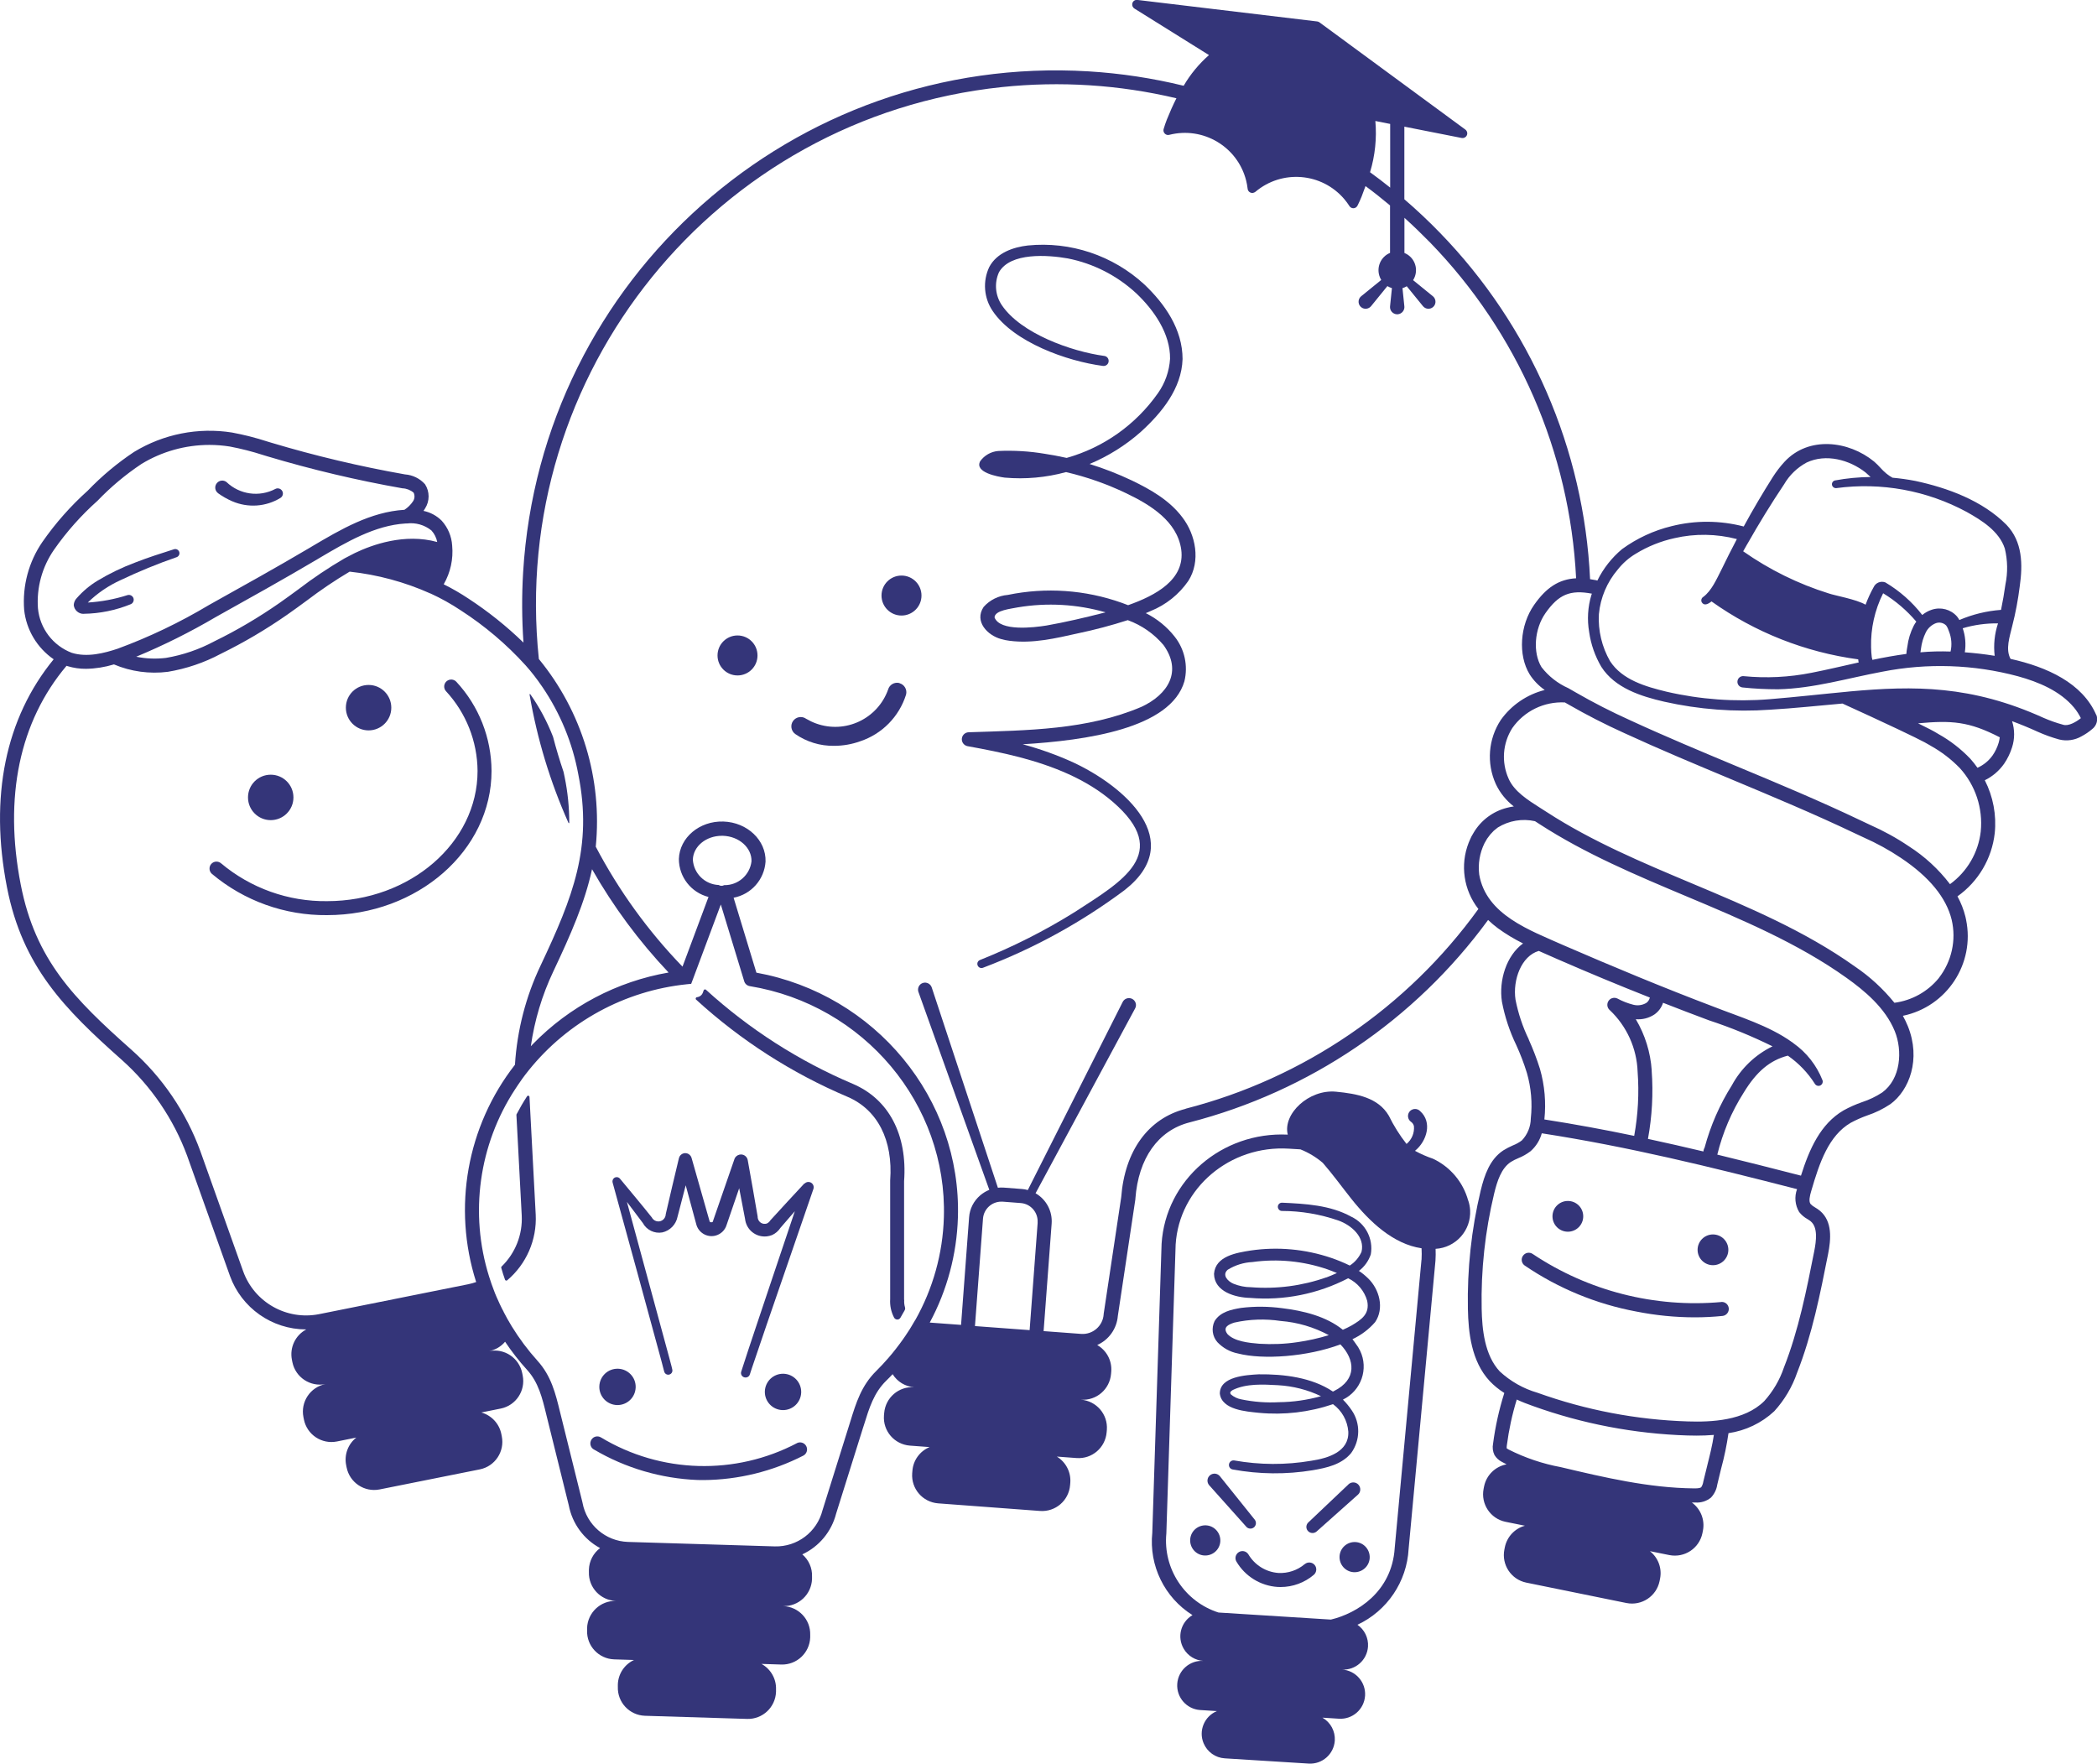 <?xml version="1.0" encoding="UTF-8"?>
<svg id="_グループ_42283" data-name="グループ 42283" xmlns="http://www.w3.org/2000/svg" xmlns:xlink="http://www.w3.org/1999/xlink" viewBox="0 0 300 252.33">
  <defs>
    <style>
      .cls-1 {
        clip-path: url(#clippath);
      }

      .cls-2 {
        fill: none;
      }

      .cls-2, .cls-3 {
        stroke-width: 0px;
      }

      .cls-3 {
        fill: #343579;
      }
    </style>
    <clipPath id="clippath">
      <rect class="cls-2" width="300" height="252.33"/>
    </clipPath>
  </defs>
  <g class="cls-1">
    <g id="_グループ_42282" data-name="グループ 42282">
      <path id="_パス_24205" data-name="パス 24205" class="cls-3" d="M161.93,68.74c-1.96-.93-3.98-1.72-6.05-2.36,2.67-1.12,5.15-2.67,7.32-4.59,2.98-2.71,5.85-6.2,5.98-10.42,0-4.26-2.53-7.89-5.47-10.68-4.51-4.15-10.58-6.18-16.67-5.57-2.09.24-4.43,1.04-5.51,3.07-.97,2.04-.78,4.45.49,6.31,3.02,4.47,10.6,7.17,15.77,7.85.4.05.76-.22.81-.62.05-.4-.22-.76-.62-.81-4.74-.64-11.92-3.22-14.65-7.25-.95-1.4-1.11-3.19-.41-4.73,1.63-2.86,6.99-2.47,9.83-1.97,3.66.72,7.05,2.45,9.79,4.98,2.56,2.42,4.9,5.79,4.85,9.38-.11,1.77-.71,3.48-1.74,4.93-3.16,4.49-7.76,7.76-13.05,9.25-1.04-.23-2.09-.43-3.14-.59-2.2-.37-4.43-.5-6.66-.4-1.03.09-1.97.62-2.57,1.46-.86,1.61,2.52,2.22,3.51,2.35,2.95.26,5.91-.01,8.77-.79,2.96.69,5.83,1.7,8.57,3.01,3.46,1.65,7.34,4.01,7.91,8.08.57,4.29-3.66,6.56-7.6,7.95-.3-.12-.61-.23-.91-.34-5.23-1.86-10.86-2.25-16.3-1.13-1.33.11-2.57.72-3.46,1.72-1.39,2.08.57,4.07,2.48,4.59.4.12.8.2,1.21.25,3.33.44,6.65-.36,9.84-1.07,2.39-.5,4.76-1.13,7.09-1.88,1.98.72,3.75,1.95,5.11,3.56,2.72,3.77.65,7.06-3.12,8.83-7.78,3.33-16.36,3.37-24.76,3.65-.55.02-.99.48-.97,1.04.02.47.36.86.82.95,2.5.45,4.98.94,7.41,1.57,4.8,1.26,9.55,3.12,13.33,6.36,8.62,7.41,1.3,11.44-5.42,15.81-4.3,2.68-8.83,4.97-13.54,6.85-.31.12-.46.46-.34.77.12.31.46.46.77.34,7.24-2.74,14.06-6.48,20.26-11.11,9-7.04-.05-14.83-7.23-18.21-2.37-1.09-4.82-1.97-7.34-2.65h-.04c9.14-.55,21.18-2.25,23.16-9,.55-2.23.04-4.59-1.39-6.4-1.11-1.41-2.52-2.56-4.13-3.36.24-.1.47-.2.71-.31,2.17-.88,4.04-2.37,5.37-4.3,1.8-2.81,1.08-6.59-.86-9.11-1.85-2.45-4.54-3.97-7.21-5.26M157.93,87.66c-2.69.69-5.51,1.35-8.23,1.83-1.8.29-6.65.87-7.42-1.16.03-1.04,2.42-1.24,3.33-1.44,4.18-.7,8.47-.46,12.55.71l-.23.07"/>
      <path id="_パス_24206" data-name="パス 24206" class="cls-3" d="M105.51,90.91c-1.58,0-2.86,1.28-2.86,2.86s1.28,2.86,2.86,2.86,2.86-1.28,2.86-2.86-1.28-2.86-2.86-2.86h0"/>
      <path id="_パス_24207" data-name="パス 24207" class="cls-3" d="M128.97,82.34c-1.58,0-2.86,1.28-2.86,2.86s1.28,2.86,2.86,2.86,2.86-1.28,2.86-2.86-1.28-2.86-2.86-2.86h0"/>
      <path id="_パス_24208" data-name="パス 24208" class="cls-3" d="M128.69,97.72c-.71-.19-1.45.23-1.64.94-1.5,4.18-6.1,6.35-10.28,4.85-.5-.18-.98-.41-1.44-.68-.6-.43-1.44-.29-1.87.31-.43.6-.29,1.44.31,1.87,1.63,1.13,3.57,1.72,5.55,1.69,1.28,0,2.54-.22,3.74-.65,3.13-1.04,5.57-3.52,6.56-6.67.19-.71-.23-1.45-.94-1.64"/>
      <path id="_パス_24209" data-name="パス 24209" class="cls-3" d="M299.9,102.3c-1.97-4.58-7.04-6.88-12.27-8.04-.75-1.4-.12-3.15.25-4.73.48-1.86.83-3.76,1.07-5.67.44-3.08.41-6.37-1.9-8.78-3.44-3.46-8.41-5.29-13.05-6.28-1.08-.21-2.17-.36-3.26-.46-.31-.17-.6-.37-.87-.59-.67-.54-1.03-1.1-1.76-1.72-3.65-2.99-9.37-3.68-12.81.03-.61.66-1.16,1.38-1.65,2.14-1.48,2.34-2.88,4.71-4.19,7.12-3.38-.88-6.93-.9-10.31-.05-2.56.62-4.97,1.74-7.1,3.29-1.48,1.24-2.68,2.77-3.53,4.5-.05-.02-.1-.04-.15-.05-.31-.06-.6-.11-.89-.15-.87-18.6-8.52-36.23-21.5-49.58-1.62-1.67-3.31-3.26-5.07-4.77v-10.39s8.2,1.62,8.2,1.62c.04,0,.09.01.13.01.37,0,.67-.3.67-.67,0-.21-.1-.41-.27-.54l-20.87-15.34c-.09-.07-.2-.11-.32-.13l-25.73-3.08c-.37-.05-.7.21-.74.58-.03.26.09.51.31.65l10.67,6.66c-1.43,1.26-2.66,2.74-3.62,4.39-4.46-1.09-9.01-1.78-13.6-2.06-42.13-2.55-78.36,29.54-80.9,71.68-.2,3.34-.18,6.7.05,10.04-2.41-2.34-5.04-4.44-7.85-6.28-1.14-.76-2.33-1.45-3.56-2.06.97-1.68,1.39-3.61,1.21-5.54-.08-1.32-.61-2.58-1.5-3.56-.71-.71-1.62-1.2-2.6-1.4.08-.11.15-.22.22-.34.68-1.06.68-2.41,0-3.47-.74-.83-1.77-1.33-2.87-1.41-6.45-1.14-12.83-2.65-19.11-4.53l-.56-.17c-1.66-.54-3.35-.97-5.07-1.29-4.85-.77-9.82.22-14.01,2.77-2.41,1.6-4.63,3.46-6.63,5.54-2.44,2.19-4.62,4.65-6.49,7.34-1.96,2.85-2.88,6.28-2.61,9.73.31,2.86,1.86,5.43,4.22,7.06C.77,102.76-1.53,114,1,126.95c2.22,11.34,8.22,17.39,16.45,24.7,4.18,3.74,7.38,8.44,9.32,13.69l6.13,17.2c1.66,4.58,6.01,7.64,10.88,7.65h.04c-1.57.83-2.4,2.59-2.06,4.33l.07.35c.44,2.17,2.55,3.57,4.72,3.14-2.17.44-3.57,2.55-3.14,4.72l.07.35c.44,2.17,2.55,3.57,4.72,3.14l2.78-.56c-1.19.93-1.75,2.45-1.46,3.93l.07.35c.44,2.17,2.55,3.57,4.72,3.14l14.34-2.87c2.17-.44,3.57-2.55,3.14-4.72l-.07-.35c-.3-1.48-1.41-2.66-2.86-3.07l2.78-.56c2.17-.44,3.57-2.55,3.14-4.72l-.07-.35c-.44-2.17-2.54-3.58-4.71-3.15.88-.18,1.68-.65,2.26-1.34.95,1.42,2,2.77,3.15,4.03,1.62,1.79,2.15,3.94,2.75,6.42l3.21,12.95c.5,2.61,2.14,4.86,4.48,6.12-.97.73-1.56,1.86-1.6,3.08v.35c-.07,2.21,1.66,4.05,3.87,4.13-2.21-.06-4.05,1.67-4.13,3.88v.35c-.07,2.21,1.66,4.05,3.87,4.13l2.84.09c-1.37.64-2.26,1.99-2.31,3.5v.35c-.07,2.21,1.66,4.05,3.87,4.13l14.63.45c2.21.06,4.05-1.67,4.13-3.88v-.35c.05-1.51-.76-2.91-2.08-3.64l2.84.09c2.21.06,4.05-1.67,4.13-3.88v-.35c.07-2.21-1.66-4.05-3.87-4.13,2.21.06,4.05-1.67,4.13-3.88v-.35c.05-1.21-.47-2.38-1.39-3.17,2.41-1.12,4.18-3.26,4.84-5.84l3.84-12.25.13-.4c.77-2.48,1.43-4.63,3.19-6.35.32-.31.62-.62.92-.94.67,1.08,1.82,1.78,3.09,1.87-2.21-.16-4.12,1.49-4.3,3.7l-.03.35c-.16,2.21,1.49,4.12,3.7,4.3l2.83.21c-1.39.58-2.35,1.89-2.46,3.4l-.03.35c-.16,2.21,1.49,4.12,3.7,4.3l14.59,1.09c2.21.16,4.12-1.49,4.3-3.7l.03-.35c.11-1.51-.64-2.95-1.93-3.73l2.83.21c2.21.16,4.12-1.49,4.3-3.7l.03-.35c.16-2.21-1.49-4.12-3.7-4.3,2.21.16,4.12-1.49,4.3-3.7l.03-.35c.11-1.54-.67-3-2.01-3.77,1.67-.74,2.8-2.34,2.95-4.16l2.51-16.7s0-.05,0-.07c.43-5.79,3.25-9.76,7.72-10.91,17.17-4.42,32.28-14.66,42.74-28.97.45.43.92.83,1.42,1.2,1.13.82,2.33,1.54,3.58,2.16-2.37,1.73-3.49,5.26-3.02,8.34.41,2.15,1.1,4.23,2.05,6.2.59,1.29,1.1,2.62,1.52,3.98.61,2.11.8,4.32.56,6.51-.01,1.17-.47,2.3-1.28,3.15-.4.3-.84.54-1.3.72-.47.2-.92.44-1.36.71-1.93,1.28-2.69,3.52-3.23,5.74-1.33,5.55-1.94,11.25-1.83,16.96.07,3.3.48,7.46,3.12,10.3.62.65,1.32,1.22,2.09,1.7-.75,2.37-1.29,4.8-1.61,7.26-.11.54-.04,1.11.2,1.61.25.42.62.76,1.05.98.22.13.45.24.68.36-1.61.3-2.88,1.54-3.21,3.14l-.07.35c-.43,2.17.96,4.28,3.13,4.73l2.78.56c-1.46.4-2.56,1.58-2.87,3.06l-.07.35c-.43,2.17.96,4.28,3.13,4.73l14.34,2.92c2.17.43,4.28-.96,4.73-3.13l.07-.35c.3-1.48-.26-3-1.45-3.94l2.78.56c2.17.43,4.28-.96,4.73-3.13l.07-.35c.31-1.54-.31-3.12-1.58-4.04.11,0,.21,0,.32,0h.17c.81.06,1.61-.19,2.24-.7.48-.51.8-1.15.9-1.84.18-.77.37-1.54.55-2.28.46-1.68.81-3.38,1.06-5.1,2.45-.36,4.74-1.45,6.55-3.14,1.45-1.59,2.56-3.46,3.26-5.49,2.17-5.5,3.32-11.34,4.44-17,.41-2.08.65-4.66-1.16-6.18-.22-.18-.46-.35-.71-.49-.24-.13-.46-.3-.64-.49-.28-.38-.12-1.12.1-1.86,1.19-4.09,2.5-7.91,5.64-9.75.76-.41,1.55-.76,2.36-1.05,1.18-.39,2.3-.94,3.33-1.63,2.69-1.96,4.4-6.42,2.49-11.15-.21-.51-.45-1-.71-1.48,6.29-1.3,10.34-7.46,9.04-13.75-.03-.14-.06-.28-.09-.42-.25-1.02-.64-2-1.14-2.92,2.98-2.11,4.92-5.4,5.33-9.03.27-2.61-.23-5.25-1.42-7.58,1.11-.54,2.06-1.36,2.77-2.37.49-.72.87-1.51,1.13-2.34.39-1.21.39-2.52,0-3.74,1.24.46,2.46.96,3.66,1.51,1,.45,2.03.82,3.08,1.11,1.09.27,2.24.1,3.21-.46.53-.28,1.03-.62,1.49-1.01.62-.46.88-1.26.64-2M249.98,77.82c1.65-2.91,3.41-5.78,5.26-8.54.76-1.31,1.88-2.39,3.22-3.11,2.76-1.3,6.09-.41,8.43,1.42.22.21.47.43.72.65-1.71.02-3.41.18-5.08.49-.3.06-.5.35-.44.65.06.29.33.48.62.45,6.42-.86,12.95.33,18.65,3.41,2.18,1.22,4.64,2.76,5.45,5.23.41,1.69.44,3.44.09,5.14-.17,1.22-.38,2.44-.63,3.64-2.05.15-4.07.64-5.96,1.45-.1-.18-.21-.35-.34-.51-.9-1.02-2.32-1.39-3.61-.96-.5.16-.95.42-1.36.75-1.45-1.87-3.24-3.45-5.28-4.66-.66-.25-1.39.05-1.68.69-.45.8-.83,1.64-1.15,2.5-1.34-.78-4.37-1.3-5.26-1.61-4.37-1.36-8.5-3.4-12.25-6.03.2-.36.4-.71.6-1.06M285.35,93.82c-1.47-.24-2.91-.4-4.26-.5.18-1.15.08-2.34-.3-3.44,1.64-.49,3.34-.72,5.05-.7-.5,1.5-.66,3.08-.48,4.65M279.06,93.21c-1.44-.05-2.88-.02-4.32.11.01-.08.03-.17.04-.27.01-.08.03-.17.04-.26.1-.81.33-1.59.69-2.32.3-.61.82-1.08,1.45-1.32.51-.18,1.08-.05,1.46.33.18.25.31.54.4.84.37.92.45,1.93.23,2.9M269.4,84.87c1.79,1.09,3.39,2.46,4.75,4.06-.14.19-.26.38-.37.59-.47.93-.78,1.93-.91,2.97-.01.08-.03.16-.04.23-.05.27-.09.55-.1.83-1.63.22-3.25.51-4.86.85-.04-.12-.06-.25-.09-.37-.05-.47-.1-.95-.1-1.43-.07-2.67.52-5.33,1.72-7.72M269.22,84.78h0s-.02,0,0,0M196.76,17.31l2.12.42c0,2.36,0,5.75,0,9.11-.94-.76-1.9-1.49-2.88-2.2.72-2.37.98-4.87.76-7.34M61.73,75.9c.42.46.7,1.03.82,1.64-4.67-1.29-9.31.39-11.79,1.58-.47.23-.93.47-1.39.72-.04.02-.08.04-.11.06-2.28,1.33-4.47,2.8-6.56,4.4-.89.65-1.81,1.33-2.73,1.97-2.96,2.06-6.07,3.9-9.31,5.48-2.16,1.16-4.5,1.96-6.92,2.37-1.42.17-2.85.12-4.25-.17,3.92-1.63,7.71-3.52,11.37-5.67,4.77-2.66,9.7-5.41,14.49-8.24l.28-.17c3.93-2.32,8-4.72,12.4-4.98h.17c1.26-.16,2.52.2,3.51.99M5.43,87.04c-.22-2.98.6-5.95,2.31-8.41,1.79-2.56,3.87-4.9,6.2-6.98,1.9-1.98,4.01-3.75,6.29-5.27,2.93-1.79,6.3-2.73,9.74-2.73.97,0,1.94.08,2.9.23,1.63.31,3.24.72,4.81,1.23l.56.17c6.35,1.9,12.81,3.43,19.34,4.58.58.02,1.14.24,1.59.62.2.41.16.89-.1,1.26-.32.47-.73.88-1.21,1.19-4.86.3-9.12,2.81-13.23,5.24l-.28.17c-4.77,2.82-9.7,5.56-14.45,8.21-4.15,2.48-8.52,4.58-13.06,6.25-1.91.64-4.38,1.28-6.58.59-2.69-1.03-4.56-3.49-4.83-6.35M67.01,183.72l-21.39,4.29c-4.63.9-9.23-1.7-10.83-6.13l-6.13-17.2c-2.04-5.58-5.43-10.57-9.88-14.52-8.19-7.27-13.71-12.83-15.81-23.59-2.45-12.53-.18-23.34,6.55-31.32.05.02.1.04.15.05.86.26,1.75.39,2.65.38,1.35-.02,2.69-.24,3.98-.63,2.43,1.03,5.09,1.39,7.71,1.06,2.64-.44,5.19-1.3,7.55-2.56,3.33-1.63,6.53-3.52,9.57-5.64.93-.65,1.87-1.34,2.77-2,1.96-1.49,4-2.87,6.12-4.13,3.98.43,7.88,1.48,11.54,3.12h.02c1.51.69,2.96,1.5,4.34,2.42,3.41,2.2,6.53,4.84,9.26,7.85h0c.22.25.43.49.64.74l.04.05c.2.24.39.47.57.71l.05.07c.19.24.37.48.55.73l.03.05c.19.26.37.52.55.78,2.55,3.76,4.3,8,5.12,12.47,2.09,10.41-.78,17.58-5.38,27.33-2.13,4.46-3.37,9.29-3.68,14.22-6.88,8.81-8.95,20.45-5.55,31.09-.37.13-.74.23-1.12.31M84.71,124.37c3.04,5.34,6.72,10.3,10.94,14.76-7.39,1.28-14.18,4.86-19.41,10.23-.1.1-.2.21-.3.32.53-3.71,1.61-7.32,3.22-10.71,2.5-5.29,4.51-9.86,5.53-14.59M130.94,188.83h0c-.2.35-.4.69-.61,1.03-.07.12-.15.24-.22.36-.19.3-.38.59-.58.88-.12.17-.24.34-.36.52-.15.21-.3.41-.45.62-.19.25-.38.51-.58.76h0c-.35.45-.7.88-1.07,1.3-.55.63-1.11,1.24-1.71,1.83-2.12,2.08-2.89,4.56-3.7,7.19l-3.97,12.67s-.01.04-.02.06c-.78,3.11-3.61,5.26-6.82,5.18l-21.02-.64c-3.2-.11-5.9-2.43-6.49-5.58,0-.02,0-.04-.01-.06l-3.11-12.54-.11-.44c-.64-2.63-1.25-5.12-3.21-7.29-1.38-1.53-2.62-3.19-3.7-4.95-.2-.33-.4-.67-.59-1.01l-.02-.03c-.19-.33-.37-.67-.54-1.01v-.02c-.19-.34-.36-.69-.52-1.03l-.03-.06c-.16-.34-.31-.68-.46-1.02-.15-.34-.29-.69-.42-1.05-.11-.29-.22-.58-.32-.87l-.04-.12c-.1-.29-.2-.58-.29-.88-2.83-9.03-1.47-18.86,3.71-26.78.29-.45.6-.9.91-1.34l.05-.08c.32-.44.65-.88,1-1.31,5.6-6.96,13.74-11.39,22.62-12.31h0l.62-.06.22-.58h0l4.02-10.77,3.35,10.99c.11.36.42.63.8.69,16.32,2.67,28.26,16.89,27.76,33.08-.15,5.16-1.56,10.2-4.09,14.69M102.82,126.61c-1.98-.08-3.58-1.65-3.7-3.63.06-1.91,1.9-3.41,4.15-3.41h.15c2.31.07,4.15,1.71,4.09,3.66-.24,1.97-1.93,3.44-3.91,3.4-.24.14-.55.13-.78-.02M148.45,174.91l-1.15,15.38-7.82-.58,1.15-15.38c.11-1.36,1.24-2.41,2.6-2.42.06,0,.13,0,.2,0l2.6.2c1.44.11,2.51,1.36,2.41,2.8M169.62,158.63c-5.35,1.37-8.71,5.99-9.22,12.66l-2.51,16.7s0,.05,0,.07c-.13,1.65-1.57,2.89-3.22,2.77l-5.37-.4,1.15-15.38c.13-1.77-.76-3.45-2.3-4.34l14.25-26.46c.26-.49.06-1.1-.43-1.35s-1.1-.06-1.35.43l-13.58,26.92c-.28-.08-.56-.13-.85-.15l-2.6-.2c-.28-.02-.56-.01-.83.02l-9.46-28.64c-.17-.53-.73-.82-1.26-.66s-.82.73-.66,1.26c0,.02.01.04.02.05l10.13,28.29c-.47.19-.91.46-1.3.79-.93.8-1.51,1.93-1.59,3.15l-1.15,15.38-4.48-.33c2.49-4.63,3.87-9.78,4.03-15.04.52-16.99-11.83-31.93-28.83-35.02l-3.26-10.72c2.52-.48,4.4-2.6,4.57-5.17.09-3.05-2.61-5.62-6.03-5.73s-6.27,2.3-6.37,5.35c0,2.57,1.75,4.81,4.24,5.44l-3.72,9.97c-4.93-5.1-9.11-10.88-12.41-17.16.96-9.68-1.97-19.34-8.14-26.85-4.3-40.88,25.35-77.51,66.23-81.82,8.36-.88,16.8-.34,24.98,1.6-.48.94-.93,1.96-1.37,3.05-.17.43-.32.88-.46,1.35-.1.35.1.72.46.83.11.03.24.04.35,0,4.84-1.23,9.76,1.69,10.99,6.52.1.39.17.79.22,1.2.04.37.37.63.74.59.13-.02.25-.07.36-.15,3.81-3.23,9.51-2.76,12.74,1.05.26.31.5.64.72.98.12.19.33.31.56.31h.03c.24-.01.45-.15.56-.36.22-.44.42-.87.59-1.3.2-.51.38-1.01.56-1.51,1.2.88,2.36,1.81,3.51,2.77,0,2.62,0,5.06,0,6.79-1.36.56-2.01,2.12-1.45,3.49.05.13.12.26.19.38l-2.88,2.34c-.43.36-.48.99-.13,1.42.36.43.99.48,1.42.13.05-.04.09-.08.13-.13l2.34-2.88c.2.12.42.22.65.29-.13,1.3-.27,2.62-.27,2.62-.05.56.36,1.06.93,1.12.56.05,1.06-.36,1.12-.93,0-.06,0-.13,0-.19l-.27-2.62c.21-.06.42-.15.61-.27l2.33,2.86c.36.43.99.48,1.42.13.43-.36.48-.99.13-1.42-.04-.05-.08-.09-.13-.13l-2.84-2.31c.79-1.25.42-2.9-.83-3.68-.13-.08-.27-.15-.41-.21v-5.03c1.24,1.12,2.45,2.29,3.63,3.49,12.59,12.95,20.03,30.04,20.93,48.08-2.45.13-4.27,1.32-6.01,3.81-2.04,2.91-2.32,7.18-.64,9.93.56.88,1.3,1.64,2.16,2.24-2.53.64-4.76,2.15-6.28,4.28-1.8,2.73-2.07,6.19-.72,9.17.59,1.26,1.48,2.36,2.58,3.21-.34.04-.67.11-1,.2-1.98.5-3.68,1.77-4.73,3.52l-.33.57c-.09.2-.33.7-.4.9-1.25,3.18-.72,6.79,1.39,9.48-10.19,14.12-25.01,24.23-41.87,28.57M218.72,148.72c-.88-1.81-1.52-3.73-1.91-5.71-.42-2.83.84-6.25,3.33-6.97.88.39,1.76.77,2.63,1.16,4.35,1.9,8.8,3.75,13.26,5.51-.07.31-.25.59-.51.77-.56.33-1.22.42-1.85.26-.79-.2-1.56-.5-2.28-.89-.5-.24-1.1-.04-1.34.46-.2.41-.1.91.25,1.2,2.43,2.3,3.86,5.46,3.98,8.8.23,3.07.06,6.16-.49,9.19-4.22-.88-8.48-1.67-12.85-2.35.26-2.43.04-4.89-.63-7.23-.45-1.43-.99-2.84-1.61-4.21M236.3,153.16c-.17-2.59-.95-5.11-2.28-7.35.94.08,1.87-.16,2.65-.67.59-.41,1.03-1,1.25-1.68,2.19.86,4.38,1.69,6.57,2.51,3.11,1.02,6.15,2.27,9.09,3.72-2.48,1.2-4.51,3.16-5.82,5.58-1.74,2.76-3.05,5.77-3.9,8.92-.07.11-.12.24-.14.37l-.03.17c-2.65-.63-5.28-1.23-7.93-1.8.59-3.22.77-6.5.53-9.77M244.25,209.63c-.19.75-.38,1.53-.57,2.32-.04.29-.14.56-.3.81-.2.18-.76.17-1.04.17-6.44-.06-12.85-1.57-19.05-3.04-2.6-.48-5.11-1.33-7.47-2.52-.2-.12-.27-.17-.27-.17-.01-.14,0-.28.02-.42.29-2.22.76-4.42,1.42-6.56.75.35,1.53.65,2.3.92,7.1,2.56,14.57,3.98,22.11,4.22.43.01.87.02,1.33.02.78,0,1.62-.03,2.46-.1-.22,1.47-.57,2.87-.94,4.34M259.06,174.74c1.01.85.79,2.72.49,4.25-1.1,5.56-2.24,11.32-4.34,16.65-.6,1.78-1.56,3.41-2.81,4.8-2.85,2.83-7.61,3.02-10.94,2.91-7.34-.23-14.59-1.62-21.5-4.1-2.01-.58-3.86-1.63-5.4-3.05-2.18-2.34-2.53-6.03-2.59-8.97-.11-5.54.49-11.07,1.78-16.45.44-1.83,1.03-3.64,2.38-4.54.34-.21.7-.4,1.08-.55.63-.25,1.22-.59,1.76-1,.77-.68,1.33-1.57,1.6-2.56,12.45,1.93,23.95,4.76,36.52,7.99-.4,1.08-.29,2.28.3,3.27.33.42.73.76,1.2,1.02.17.1.33.21.49.34M269.26,156.3c-.89.58-1.85,1.04-2.86,1.37-.92.32-1.82.72-2.67,1.19-3.31,1.94-4.89,5.56-6.08,9.33-4.08-1.05-8.05-2.06-11.97-3.01.77-3.15,2.05-6.15,3.79-8.89,1.84-3.01,3.74-4.6,6.3-5.27,1.55,1.08,2.87,2.45,3.88,4.05.18.28.56.36.84.18.23-.15.34-.45.24-.71-.84-2.13-2.28-3.97-4.15-5.29-.07-.07-.15-.12-.23-.17-3.27-2.35-7.55-3.63-11.14-5.04-7.21-2.73-14.49-5.76-21.57-8.83-4.76-2.13-11.01-4.31-12.02-10.09-.19-1.54.07-3.09.75-4.48.08-.14.3-.52.38-.66.1-.13.34-.47.45-.6.12-.11.4-.43.51-.54.13-.09.45-.36.57-.46,1.59-.98,3.49-1.31,5.32-.9.2.13.4.25.59.38,6.6,4.29,13.97,7.38,21.1,10.38,7.83,3.29,15.93,6.69,22.89,11.66,2.49,1.78,5.52,4.25,6.89,7.62,1.13,2.79.88,6.82-1.81,8.78M277.39,139.9c-1.59,1.96-3.87,3.23-6.37,3.56-1.62-2-3.53-3.76-5.67-5.2-7.14-5.09-15.35-8.54-23.28-11.87-7.04-2.96-14.33-6.02-20.78-10.21-.29-.19-.59-.37-.88-.56-1.86-1.18-3.79-2.4-4.59-4.23-1.05-2.35-.85-5.06.53-7.23,1.71-2.44,4.55-3.82,7.52-3.67.19.11.38.21.56.32,2.57,1.48,5.21,2.83,7.91,4.05,5.05,2.33,10.26,4.5,15.3,6.61,5.86,2.45,11.92,4.98,17.73,7.75.46.22.87.41,1.26.59,1.85.82,3.63,1.79,5.31,2.92,4.06,2.71,6.5,5.69,7.27,8.86.68,2.9,0,5.96-1.83,8.31M283.37,118.94c-.34,3.02-1.94,5.76-4.4,7.55-1.63-2.14-3.63-3.98-5.9-5.43-1.76-1.19-3.63-2.21-5.57-3.07-.38-.18-.79-.37-1.25-.59-5.86-2.8-11.94-5.34-17.83-7.79-5.02-2.1-10.21-4.26-15.23-6.58-2.64-1.19-5.23-2.51-7.74-3.96-.35-.21-.72-.41-1.08-.62-1.51-.67-2.83-1.7-3.84-3.01-1.27-2.08-1.02-5.47.57-7.73,1.88-2.67,3.52-3.37,6.64-2.78-.02.06-.05.12-.07.18-.52,1.72-.63,3.54-.32,5.32.25,1.76.84,3.44,1.74,4.97,1.95,3.05,5.71,4.23,9.02,4.99,4.96,1.11,10.06,1.5,15.13,1.14,3.46-.2,6.91-.58,10.35-.88,1.37.62,2.9,1.33,4.1,1.88,5.92,2.74,7.81,3.71,8.35,4.06l.2.12c1.53.85,2.93,1.93,4.15,3.19,2.22,2.45,3.31,5.73,2.98,9.03M285.93,106.26c-.19.64-.48,1.25-.86,1.8-.55.78-1.3,1.39-2.17,1.78-.31-.45-.66-.88-1.02-1.29-1.34-1.4-2.88-2.6-4.57-3.54l-.2-.12c-.43-.27-1.33-.74-2.71-1.41,4.81-.44,7.28-.28,11.69,2-.03.26-.09.52-.16.78M295.15,103.68c-.96-.26-1.9-.59-2.81-.99-10.28-4.66-18.47-4.61-27.72-3.77l-.48.05c-3.46.32-7.07.74-11,1.06-4.93.4-9.89.04-14.7-1.07-3.01-.73-6.36-1.69-8.1-4.37-1.17-2.04-1.73-4.38-1.6-6.73.22-2.35,1.16-4.57,2.69-6.37.72-.91,1.6-1.69,2.6-2.28,1.7-1.04,3.57-1.79,5.52-2.22,2.94-.68,6.01-.63,8.93.13-.77,1.46-1.51,2.93-2.23,4.42-.69,1.35-1.39,2.97-2.57,3.85-.27.16-.37.5-.22.78.32.51.86.3,1.39-.13,6.22,4.43,13.42,7.27,20.99,8.29.01.09.02.18.03.27.01.07.03.12.04.17-2.25.5-4.5,1.04-6.75,1.48-3.2.64-6.48.8-9.72.48-.45-.04-.84.29-.88.74-.04.45.29.84.74.88,1.69.18,3.39.26,5.08.26,5.06-.11,9.99-1.6,14.93-2.52,6.42-1.26,13.04-1.04,19.35.65,2.98.82,6.05,2.1,8.04,4.47.39.47.72.98.99,1.53-.69.56-1.8,1.19-2.54.94"/>
      <path id="_パス_24210" data-name="パス 24210" class="cls-3" d="M224.3,176.21c1.21,0,2.2-.98,2.2-2.2s-.98-2.2-2.2-2.2c-1.21,0-2.2.98-2.2,2.2,0,1.21.98,2.2,2.2,2.2"/>
      <path id="_パス_24211" data-name="パス 24211" class="cls-3" d="M245.06,181c1.21,0,2.2-.98,2.2-2.2,0-1.21-.98-2.2-2.2-2.2-1.21,0-2.2.98-2.2,2.2h0c0,1.21.98,2.2,2.2,2.2"/>
      <path id="_パス_24212" data-name="パス 24212" class="cls-3" d="M246.24,186.27c-9.51.85-19.02-1.57-26.96-6.87-.45-.32-1.08-.21-1.4.25-.32.45-.21,1.08.25,1.4,4.81,3.27,10.24,5.51,15.96,6.58,2.77.55,5.58.83,8.4.83,1.32,0,2.63-.07,3.94-.2.55-.06.95-.56.89-1.11-.06-.54-.54-.94-1.08-.89"/>
      <path id="_パス_24213" data-name="パス 24213" class="cls-3" d="M172.56,218.22c-1.19-.07-2.22.83-2.29,2.02-.07,1.19.83,2.22,2.02,2.29,1.19.07,2.22-.83,2.29-2.02h0c.07-1.19-.83-2.22-2.02-2.29"/>
      <path id="_パス_24214" data-name="パス 24214" class="cls-3" d="M193.93,220.61c-1.19-.07-2.22.83-2.29,2.02-.07,1.19.83,2.22,2.02,2.29s2.22-.83,2.29-2.02h0c.07-1.19-.83-2.22-2.02-2.29"/>
      <path id="_パス_24215" data-name="パス 24215" class="cls-3" d="M186.66,223.76c-1.05.89-2.4,1.34-3.77,1.27-1.79-.13-3.39-1.13-4.3-2.67-.3-.47-.92-.6-1.38-.3-.45.29-.6.89-.32,1.35,1.24,2.1,3.44,3.46,5.88,3.62.15,0,.3.01.45.01,1.73,0,3.41-.62,4.73-1.74.42-.36.48-.99.13-1.41s-.99-.48-1.41-.13"/>
      <path id="_パス_24216" data-name="パス 24216" class="cls-3" d="M192.92,212.35l-5.78,5.48c-.34.35-.33.91.02,1.24.32.31.82.33,1.17.05l5.95-5.3c.41-.37.43-1.01.06-1.42-.37-.41-1.01-.43-1.42-.06h0"/>
      <path id="_パス_24217" data-name="パス 24217" class="cls-3" d="M178.3,218.43c.3.32.8.34,1.12.05.3-.28.34-.74.09-1.07l-4.99-6.22c-.35-.43-.98-.49-1.41-.14-.43.35-.49.98-.14,1.41,0,0,.01.02.02.02l5.31,5.94Z"/>
      <path id="_パス_24218" data-name="パス 24218" class="cls-3" d="M194.39,181.83c.8-.6,1.4-1.43,1.72-2.38.39-2.22-.76-4.43-2.8-5.39-3-1.66-6.57-1.85-9.88-2-.33-.02-.61.24-.62.56s.24.61.56.62c2.76,0,5.5.47,8.11,1.37,1.84.66,3.82,2.36,3.3,4.48-.36.8-.94,1.49-1.68,1.96-.86-.42-1.74-.78-2.64-1.09-3.71-1.26-7.66-1.63-11.54-1.06-2.01.32-5.05.79-5.24,3.34.04,2.57,3.07,3.39,5.16,3.44,4.85.41,9.71-.57,14.03-2.81,1.33.63,2.32,1.81,2.72,3.22.4,1.89-.81,2.69-2.22,3.53-.41.23-.83.43-1.26.62-2.4-1.94-5.66-2.72-8.68-3.09-1.95-.26-3.92-.28-5.88-.04-1.37.23-2.97.55-3.79,1.89-.48.99-.33,2.18.4,3.01.79.83,1.81,1.4,2.94,1.62,3.56.92,9.93.48,14.66-1.3,2.09,2.16,2.41,5.02-.91,6.67-.05.03-.11.05-.16.08-3.01-2.03-7.05-2.51-10.61-2.47-1.77.1-5.58.29-5.57,2.76.28,2.34,3.8,2.56,5.6,2.75,3.58.34,7.19-.08,10.59-1.24,1.27.93,2.07,2.36,2.19,3.93.13,2.9-2.93,3.81-5.32,4.17-3.64.62-7.37.6-11.01-.05-.36-.05-.69.2-.74.56-.05.34.17.66.51.73,3.79.7,7.67.74,11.48.11,1.96-.34,4.11-.79,5.49-2.46,1.31-1.82,1.35-4.26.08-6.11-.37-.55-.79-1.06-1.26-1.53,2.61-1.26,3.71-4.4,2.45-7.01-.17-.35-.37-.68-.61-.98-.15-.23-.32-.45-.48-.65,1.24-.58,2.35-1.41,3.25-2.45,1.34-1.97.61-4.69-1-6.25-.4-.39-.83-.75-1.3-1.06M189.75,182.74c-3.46,1.22-7.14,1.7-10.8,1.41-.85,0-1.69-.18-2.47-.49-.83-.34-1.7-1.26-.84-2.01,1.07-.66,2.28-1.04,3.53-1.1,3.62-.5,7.3-.14,10.75,1.05.44.16.89.33,1.34.52-.52.24-1.03.45-1.5.63M185.62,192.01c-1.8.27-3.62.34-5.44.23-1.5-.12-3.59-.33-4.58-1.39-.7-.95.08-1.35.99-1.64,2.18-.49,4.42-.56,6.63-.23,2.41.19,4.75.88,6.88,2.03-1.46.45-2.96.78-4.47,1M182.96,200.6c-1.81.1-3.62-.04-5.4-.41-.54-.1-1.04-.34-1.46-.7-.23-.28-.02-.47.27-.64,1.94-.94,4.35-.8,6.48-.68,2.13.12,4.21.65,6.13,1.57-1.96.55-3.99.84-6.02.86"/>
      <path id="_パス_24219" data-name="パス 24219" class="cls-3" d="M210.04,171.75c-.72-2.63-2.56-4.82-5.03-5.98-.89-.3-1.75-.68-2.58-1.13.02-.02.05-.04.07-.06,1.59-1.33,2.46-4.01.67-5.62-.39-.4-1.02-.41-1.43-.03-.4.39-.41,1.02-.03,1.43.06.06.12.11.18.15.2.14.33.36.39.59.09.97-.3,1.91-1.04,2.54-.01,0-.02,0-.03,0-.98-1.25-1.82-2.59-2.52-4.02-1.52-2.6-4.55-3.15-7.55-3.44-3.89-.38-7.65,3.18-6.91,6.14-9.41-.45-17.48,6.49-18.05,15.62l-1.33,41.33c-.49,4.71,1.75,9.28,5.75,11.79-1.68.99-2.24,3.14-1.25,4.82.59,1.01,1.65,1.66,2.82,1.73-1.94-.13-3.62,1.34-3.75,3.28-.13,1.94,1.34,3.62,3.28,3.75.01,0,.02,0,.04,0l2.35.15c-1.8.75-2.65,2.81-1.9,4.6.52,1.24,1.69,2.08,3.03,2.16l12,.75c1.94.12,3.61-1.35,3.74-3.29.08-1.34-.6-2.61-1.77-3.28l2.35.15c1.94.13,3.62-1.34,3.75-3.28.13-1.94-1.34-3.62-3.28-3.75-.01,0-.02,0-.04,0,1.94.12,3.61-1.35,3.74-3.29.08-1.23-.5-2.42-1.51-3.12,4.25-1.99,7.07-6.16,7.32-10.85l3.84-41.23c.04-.57.04-1.13.02-1.7,2.89-.17,5.1-2.64,4.94-5.53-.03-.47-.12-.94-.27-1.39M203.36,180.22l-3.83,41.23c-.4,6.33-5.45,9.37-9.13,10.25l-16.08-1.01c-4.84-1.55-7.95-6.26-7.46-11.32l1.33-41.33c.51-8.09,7.77-14.23,16.19-13.71l1.66.1c1.16.46,2.24,1.11,3.2,1.93,1.44,1.65,2.72,3.43,4.08,5.14,2.61,3.28,5.99,6.48,10.05,7.08.03.54.03,1.08,0,1.62"/>
      <path id="_パス_24220" data-name="パス 24220" class="cls-3" d="M38.73,117.33c1.79,0,3.25-1.45,3.25-3.25s-1.45-3.25-3.25-3.25-3.25,1.45-3.25,3.25h0c0,1.79,1.45,3.25,3.25,3.25"/>
      <path id="_パス_24221" data-name="パス 24221" class="cls-3" d="M52.73,104.49c1.79,0,3.25-1.45,3.25-3.25,0-1.79-1.45-3.25-3.25-3.25s-3.25,1.45-3.25,3.25h0c0,1.79,1.45,3.25,3.25,3.25"/>
      <path id="_パス_24222" data-name="パス 24222" class="cls-3" d="M65.3,97.55c-.37-.41-1-.45-1.42-.08-.41.37-.45,1-.08,1.41,2.88,3.11,4.49,7.18,4.52,11.41,0,10.27-9.66,18.63-21.53,18.63-5.54.07-10.92-1.85-15.16-5.41-.42-.36-1.05-.32-1.41.09s-.32,1.05.09,1.41c0,0,0,0,.01.01,4.61,3.87,10.45,5.96,16.47,5.9,12.97,0,23.53-9.26,23.53-20.63-.02-4.73-1.81-9.28-5.03-12.75"/>
      <path id="_パス_24223" data-name="パス 24223" class="cls-3" d="M31.18,70.55c.64.46,1.32.85,2.04,1.16,2.24.97,4.81.8,6.89-.47.35-.21.47-.66.26-1.01-.2-.33-.62-.46-.96-.29-2.31,1.22-5.13.82-7.01-.98-.44-.34-1.07-.25-1.4.19-.34.44-.25,1.07.19,1.4"/>
      <path id="_パス_24224" data-name="パス 24224" class="cls-3" d="M11.97,87.81c2.31-.03,4.59-.5,6.73-1.37.35-.14.52-.55.38-.9-.14-.33-.51-.51-.85-.4-1.84.59-3.74.94-5.67,1.06,1.37-1.34,2.96-2.42,4.7-3.21,2.61-1.24,5.28-2.34,8.01-3.28.31-.11.48-.45.37-.76s-.45-.48-.76-.37h0c-1.85.59-3.72,1.18-5.55,1.9-1.87.7-3.66,1.56-5.37,2.59-1.11.67-2.11,1.51-2.97,2.49-.27.27-.42.62-.44,1,.07.72.69,1.27,1.41,1.26"/>
      <path id="_パス_24225" data-name="パス 24225" class="cls-3" d="M75.75,156.94c0-.11-.09-.19-.2-.19-.06,0-.12.03-.15.09-.54.83-1.04,1.69-1.5,2.57-.02.03-.02.06-.02.1l.76,14.37c.14,2.74-.91,5.4-2.88,7.31-.05.05-.07.12-.05.19.16.57.34,1.14.54,1.7.04.1.15.15.26.11.02,0,.04-.02.05-.03,2.75-2.32,4.26-5.8,4.08-9.39l-.89-16.84Z"/>
      <path id="_パス_24226" data-name="パス 24226" class="cls-3" d="M115.07,169.31c-1.63,1.75-3.25,3.5-4.86,5.27-.12.2-.3.36-.51.46-.53.17-1.09-.12-1.26-.65-.04-.11-.05-.23-.05-.35-.47-2.69-.92-5.39-1.42-8.08-.1-.54-.62-.89-1.16-.78-.34.07-.63.31-.74.64l-3.04,8.78h0s-.02.08-.02.08c-.05.23-.2.17-.36.17-.1-.01-.14-.11-.17-.26l-2.54-8.93c-.14-.5-.65-.79-1.15-.66-.33.09-.58.35-.66.68-.32,1.33-.64,2.66-.95,3.99l-.93,4s-.01.05-.01.07c-.03.58-.53,1.03-1.11,1-.37-.02-.7-.23-.87-.56-1.49-1.87-3.04-3.71-4.56-5.55h0c-.22-.27-.6-.3-.86-.09-.18.15-.26.4-.2.63l3.71,13.51c.84,3.09,2.4,8.79,3.22,11.82.06.26.28,1.02.33,1.26l.1.38.02.07c.08.32.4.52.72.44.32-.08.52-.4.44-.72l-.11-.47c-.06-.2-.28-1.1-.34-1.28-1.62-5.99-4.14-15.28-6.04-22.23.76,1,1.51,2,2.27,3.01.54,1.01,1.68,1.56,2.8,1.35,1.1-.25,1.95-1.13,2.17-2.24.34-1.3.77-2.92,1.17-4.5l1.5,5.54c.29,1.21,1.51,1.96,2.72,1.67.78-.19,1.4-.77,1.63-1.54l1.8-5.25.84,4.39c.17,1.55,1.55,2.66,3.1,2.5.25-.03.5-.09.74-.18.5-.22.92-.58,1.22-1.04.68-.8,1.37-1.59,2.06-2.38l-3.23,9.6c-1.27,3.83-3.23,9.56-4.44,13.35-.11.34.08.71.43.81s.71-.08.81-.43c.07-.21.21-.67.28-.86,1.15-3.39,3.05-8.99,4.25-12.42l4.56-13.24c.13-.4-.08-.82-.48-.96-.28-.09-.58-.02-.78.19"/>
      <path id="_パス_24227" data-name="パス 24227" class="cls-3" d="M88.26,201.01c1.44.04,2.63-1.08,2.68-2.52s-1.08-2.63-2.52-2.68c-1.44-.04-2.63,1.08-2.68,2.52-.04,1.44,1.08,2.63,2.52,2.68h0"/>
      <path id="_パス_24228" data-name="パス 24228" class="cls-3" d="M114.62,199.21c.04-1.44-1.08-2.63-2.52-2.68-1.44-.04-2.63,1.08-2.68,2.52-.04,1.44,1.08,2.63,2.52,2.68,1.44.04,2.63-1.08,2.68-2.52h0"/>
      <path id="_パス_24229" data-name="パス 24229" class="cls-3" d="M114.03,206.45c-8.84,4.65-19.48,4.35-28.04-.8-.47-.3-1.09-.16-1.38.31s-.16,1.09.31,1.38c.03.02.06.04.09.05,4.49,2.64,9.57,4.13,14.78,4.34.3,0,.59.01.89.01,4.96-.04,9.83-1.24,14.25-3.5.49-.26.67-.87.41-1.36-.25-.47-.82-.66-1.3-.44"/>
      <path id="_パス_24230" data-name="パス 24230" class="cls-3" d="M81.44,117.7c0-2.19-.22-4.38-.66-6.53-.05-.25-.1-.5-.16-.75-.56-1.65-1.06-3.32-1.5-5.01-.84-2.16-1.93-4.21-3.26-6.1-.02-.02-.06-.03-.08,0-.01.01-.02.03-.02.05,1.08,6.33,2.95,12.51,5.57,18.37.01.03.05.04.08.03.02,0,.03-.03.03-.05"/>
      <path id="_パス_24231" data-name="パス 24231" class="cls-3" d="M129.34,185.95v-16.96c.49-6.67-2.19-11.75-7.35-13.94-7.71-3.27-14.8-7.82-20.99-13.45-.08-.08-.21-.07-.29.01-.02.02-.03.04-.04.07l-.12.33c-.13.36-.46.61-.84.65-.11.01-.2.12-.18.23,0,.05.03.1.07.13,6.37,5.82,13.68,10.51,21.62,13.88,4.33,1.84,6.56,6.21,6.13,11.98v16.97c-.06.92.13,1.83.56,2.65.14.25.46.35.71.21.08-.05.15-.11.2-.2.21-.35.41-.71.61-1.07.07-.13.08-.28.04-.42-.1-.34-.14-.7-.11-1.06"/>
    </g>
  </g>
</svg>